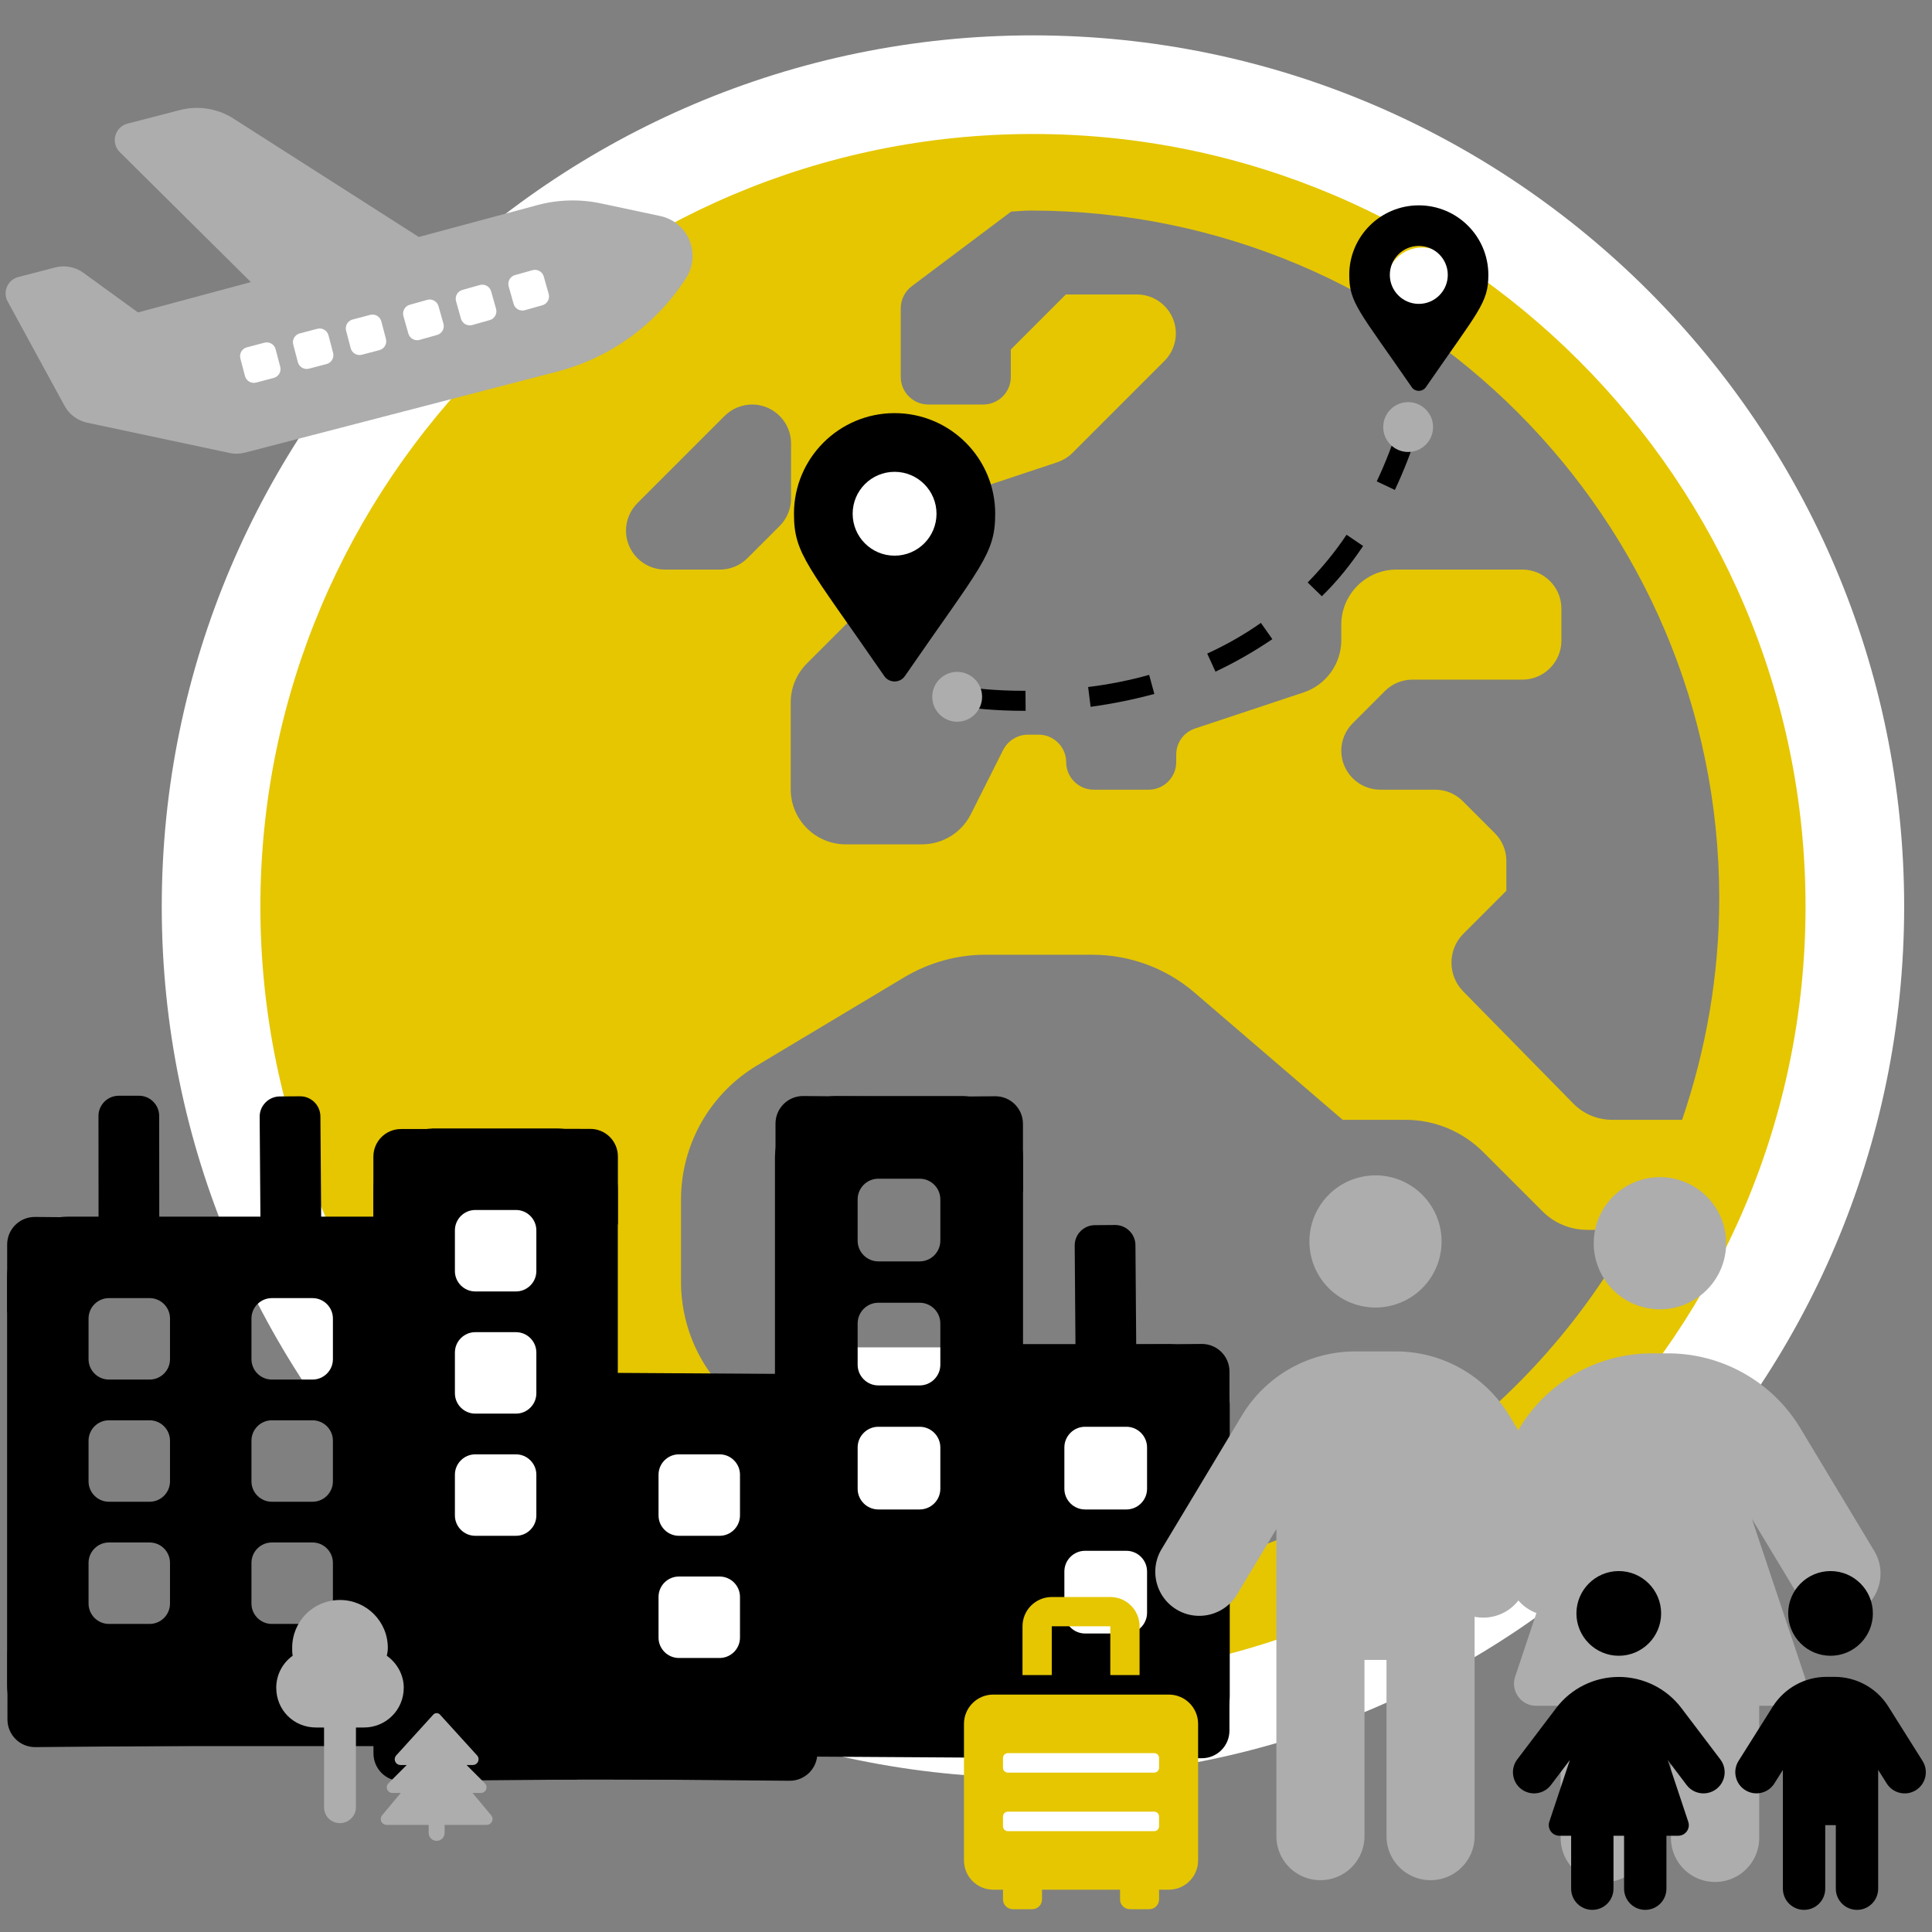 <?xml version="1.0" encoding="UTF-8"?> <svg xmlns="http://www.w3.org/2000/svg" id="master-artboard" viewBox="0 0 800 800" version="1.1" x="0px" y="0px" style="enable-background:new 0 0 1400 980;" width="800px" height="800px"><rect x="0" y="0" width="800" height="800" fill="#808080" stroke="none"/><g transform="matrix(1.424, 0, 0, 1.424, -592.185, 167.732)"><path d="M248 8C111 8 0 119 0 256s111 248 248 248 248-111 248-248S385 8 248 8zm200 248c0 22.5-3.9 44.2-10.8 64.4h-20.3c-4.3 0-8.4-1.7-11.4-4.8l-32-32.6c-4.5-4.6-4.5-12.1 .1-16.7l12.5-12.5v-8.7c0-3-1.2-5.9-3.3-8l-9.4-9.4c-2.1-2.1-5-3.3-8-3.3h-16c-6.2 0-11.3-5.1-11.3-11.3 0-3 1.2-5.9 3.3-8l9.4-9.4c2.1-2.1 5-3.3 8-3.3h32c6.2 0 11.3-5.1 11.3-11.3v-9.4c0-6.2-5.1-11.3-11.3-11.3h-36.7c-8.8 0-16 7.2-16 16v4.5c0 6.9-4.4 13-10.9 15.2l-31.6 10.5c-3.3 1.1-5.5 4.1-5.5 7.6v2.2c0 4.4-3.6 8-8 8h-16c-4.4 0-8-3.6-8-8s-3.6-8-8-8H247c-3 0-5.8 1.7-7.2 4.4l-9.4 18.7c-2.7 5.4-8.2 8.8-14.3 8.8H194c-8.8 0-16-7.2-16-16V199c0-4.2 1.7-8.3 4.7-11.3l20.1-20.1c4.6-4.6 7.2-10.9 7.2-17.5 0-3.4 2.2-6.5 5.5-7.6l40-13.3c1.7-.6 3.2-1.5 4.4-2.7l26.8-26.8c2.1-2.1 3.3-5 3.3-8 0-6.2-5.1-11.3-11.3-11.3H258l-16 16v8c0 4.4-3.6 8-8 8h-16c-4.4 0-8-3.6-8-8v-20c0-2.5 1.2-4.9 3.2-6.4l28.9-21.7c1.9-.1 3.8-.3 5.7-.3C358.3 56 448 145.7 448 256zM130.1 149.1c0-3 1.2-5.9 3.3-8l25.4-25.4c2.1-2.1 5-3.3 8-3.3 6.2 0 11.3 5.1 11.3 11.3v16c0 3-1.2 5.9-3.3 8l-9.4 9.4c-2.1 2.1-5 3.3-8 3.3h-16c-6.2 0-11.3-5.1-11.3-11.3zm128 306.4v-7.1c0-8.8-7.2-16-16-16h-20.2c-10.8 0-26.7-5.3-35.4-11.8l-22.2-16.7c-11.5-8.6-18.2-22.1-18.2-36.4v-23.9c0-16 8.4-30.8 22.1-39l42.9-25.7c7.1-4.2 15.2-6.5 23.4-6.5h31.2c10.9 0 21.4 3.9 29.6 10.9l43.2 37.1h18.3c8.5 0 16.6 3.4 22.6 9.4l17.3 17.3c3.4 3.4 8.1 5.3 12.9 5.3H423c-32.4 58.9-93.8 99.5-164.9 103.1z" style="fill: rgb(229, 198, 0);" transform="matrix(1, 0, 0, 1, 467.788, -112.562)"></path></g><g transform="matrix(1.165, 0, 0, 1.165, 74.232, 21.142)"><path d="M266.3 48.3L232.5 73.6c-5.4 4-8.5 10.4-8.5 17.1l0 9.1c0 6.8 5.5 12.3 12.3 12.3c2.4 0 4.8-.7 6.8-2.1l41.8-27.9c2-1.3 4.4-2.1 6.8-2.1l1 0c6.2 0 11.3 5.1 11.3 11.3c0 3-1.2 5.9-3.3 8l-19.9 19.9c-5.8 5.8-12.9 10.2-20.7 12.8l-26.5 8.8c-5.8 1.9-9.6 7.3-9.6 13.4c0 3.7-1.5 7.3-4.1 10l-17.9 17.9c-6.4 6.4-9.9 15-9.9 24l0 4.3c0 16.4 13.6 29.7 29.9 29.7c11 0 21.2-6.2 26.1-16l4-8.1c2.4-4.8 7.4-7.9 12.8-7.9c4.5 0 8.7 2.1 11.4 5.7l16.3 21.7c2.1 2.9 5.5 4.5 9.1 4.5c8.4 0 13.9-8.9 10.1-16.4l-1.1-2.3c-3.5-7 0-15.5 7.5-18l21.2-7.1c7.6-2.5 12.7-9.6 12.7-17.6c0-10.3 8.3-18.6 18.6-18.6l29.4 0c8.8 0 16 7.2 16 16s-7.2 16-16 16l-20.7 0c-7.2 0-14.2 2.9-19.3 8l-4.7 4.7c-2.1 2.1-3.3 5-3.3 8c0 6.2 5.1 11.3 11.3 11.3l11.3 0c6 0 11.8 2.4 16 6.6l6.5 6.5c1.8 1.8 2.8 4.3 2.8 6.8s-1 5-2.8 6.8l-7.5 7.5C386 262 384 266.9 384 272s2 10 5.7 13.7L408 304c10.2 10.2 24.1 16 38.6 16l7.3 0c6.5-20.2 10-41.7 10-64c0-111.4-87.6-202.4-197.7-207.7zm172 307.9c-3.7-2.6-8.2-4.1-13-4.1c-6 0-11.8-2.4-16-6.6L396 332c-7.7-7.7-18-12-28.9-12c-9.7 0-19.2-3.5-26.6-9.8L314 287.4c-11.6-9.9-26.4-15.4-41.7-15.4l-20.9 0c-12.6 0-25 3.7-35.5 10.7L188.5 301c-17.8 11.9-28.5 31.9-28.5 53.3l0 3.2c0 17 6.7 33.3 18.7 45.3l16 16c8.5 8.5 20 13.3 32 13.3l21.3 0c13.3 0 24 10.7 24 24c0 2.5 .4 5 1.1 7.3c71.3-5.8 132.5-47.6 165.2-107.2zM0 256a256 256 0 1 1 512 0A256 256 0 1 1 0 256zM187.3 100.7c-6.2-6.2-16.4-6.2-22.6 0l-32 32c-6.2 6.2-6.2 16.4 0 22.6s16.4 6.2 22.6 0l32-32c6.2-6.2 6.2-16.4 0-22.6z" style="fill: rgb(229, 198, 0);" transform="matrix(1.181, 0, 0, 1.181, -904.286, -419.785)"></path><path d="M 233.313 295.852" style="fill: rgb(229, 198, 0); fill-opacity: 1; stroke: rgb(0, 0, 0); stroke-opacity: 1; stroke-width: 0; paint-order: fill;"></path></g><g transform="matrix(6.647, 0, 0, 6.647, -3935.684, -5171.099)"><g id="g-23" transform="matrix(1, 0, 0, 1, 0, 0)"><g id="g-24"><g><path class="st0" d="M654,884c-29.2,0-53-23.8-53-53s23.8-53,53-53s53,23.8,53,53S683.2,884,654,884z M654,784&#10;&#9;&#9;&#9;&#9;c-25.9,0-47,21.1-47,47s21.1,47,47,47s47-21.1,47-47S679.9,784,654,784z" style="fill: rgb(255, 255, 255);" transform="matrix(1.024, 0, 0, 1.024, -13.248, -16.509)"></path></g></g></g></g><path d="M 31.997 83.292 C 25.397 83.292 221.492 1.313 208.192 1.313 L 56 0 C 42.7 0 32 10.7 32 24 L 31.997 83.292 Z" transform="matrix(-0.477, 0, 0, 0.477, 524.367, 556.498)"></path><path d="M 31.997 83.292 C 25.397 83.292 221.492 1.313 208.192 1.313 L 56 0 C 42.7 0 32 10.7 32 24 L 31.997 83.292 Z" transform="matrix(-0.477, 0, 0, -0.477, 524.349, 728.045)"></path><path d="M 31.997 83.292 C 25.397 83.292 221.492 1.313 208.192 1.313 L 56 0 C 42.7 0 32 10.7 32 24 L 31.997 83.292 Z" transform="matrix(0.477, 0, 0, -0.477, 139.383, 737.488)"></path><g transform="matrix(1, 0, 0, 1, 0, -36.487)"><g transform="matrix(1, 0, 0, 1, 0, 0)"><rect id="ee-background" x="0" y="0" width="800" height="800" style="fill: white; fill-opacity: 0; pointer-events: none;"></rect><g transform="matrix(1, 0, 0, 1, 0, 0)"><path d="M 0 0 H 800 V 800 H 0 V 0 Z" id="rect-1" style="fill: white; fill-opacity: 0; pointer-events: none;"></path><g id="g-3" transform="matrix(2.237, 0, 0, 2.237, -45.142, 234.235)"><g id="g-4"><path class="st0" d="M58,49h100v100H58V49z" style="fill: rgb(255, 255, 255);" transform="matrix(0.404, 0, 0, 0.404, 67.979, 113.972)"></path></g></g><g id="g-5" transform="matrix(2.127, 0, 0, 2.127, 50.084, 329.439)"><g id="g-6" transform="matrix(1, 0, 0, 1, 0, 6.581)"><path class="st0" d="M58,49h100v100H58V49z" style="fill: rgb(255, 255, 255);" transform="matrix(0.404, 0, 0, 0.404, 67.979, 113.972)"></path></g></g><g id="g-34" transform="matrix(2.237, 0, 0, 2.237, -39.221, 289.45)"><g id="g-35"><path class="st0" d="M58,49h100v100H58V49z" style="fill: rgb(255, 255, 255);" transform="matrix(0.404, 0, 0, 0.404, 67.979, 113.972)"></path></g></g><g transform="matrix(0.527, 0, 0, 0.527, 2.939, 459.694)"><path d="M 304 512 L 288 96 L 48 96 C 21.5 96 0 117.5 0 144 L 0 240 L 0 464 C 0 490.5 21.5 512 48 512 L 304 512 Z M 240 416 L 208 416 C 199.2 416 192 408.8 192 400 L 192 368 C 192 359.2 199.2 352 208 352 L 240 352 C 248.8 352 256 359.2 256 368 L 256 400 C 256 408.8 248.8 416 240 416 Z M 128 400 C 128 408.8 120.8 416 112 416 L 80 416 C 71.2 416 64 408.8 64 400 L 64 368 C 64 359.2 71.2 352 80 352 L 112 352 C 120.8 352 128 359.2 128 368 L 128 400 Z M 256 176 L 256 208 C 256 216.8 248.8 224 240 224 L 208 224 C 199.2 224 192 216.8 192 208 L 192 176 C 192 167.2 199.2 160 208 160 L 240 160 C 248.8 160 256 167.2 256 176 Z M 112 160 C 120.8 160 128 167.2 128 176 L 128 208 C 128 216.8 120.8 224 112 224 L 80 224 C 71.2 224 64 216.8 64 208 L 64 176 C 64 167.2 71.2 160 80 160 L 112 160 Z M 256 304 C 256 312.8 248.8 320 240 320 L 208 320 C 199.2 320 192 312.8 192 304 L 192 272 C 192 263.2 199.2 256 208 256 L 240 256 C 248.8 256 256 263.2 256 272 L 256 304 Z M 112 320 L 80 320 C 71.2 320 64 312.8 64 304 L 64 272 C 64 263.2 71.2 256 80 256 L 112 256 C 120.8 256 128 263.2 128 272 L 128 304 C 128 312.8 120.8 320 112 320 Z" transform="matrix(1, 0, 0, 1, 0, 56.917)"></path></g><g transform="matrix(-1.08, -0.063, -0.063, 1.08, 645.671, 127.02)"><path d="M 381 114.9 L 186.1 41.8 C 169.4 35.6 150.9 36.5 135 44.5 L 89.1 67.4 C 78 73 77.2 88.5 87.6 95.2 L 234.5 189.7 L 136 240 L 77.8 214.1 C 69.1 210.2 59 210.4 50.5 214.7 L 18.3 230.8 C 9 235.5 6.5 247.6 13.3 255.5 L 86.4 340.8 C 92.5 347.9 101.4 352 110.7 352 L 248.4 352 C 253.4 352 258.3 350.8 262.7 348.6 L 535.6 212.2 C 582.1 188.9 618.1 148.9 636.4 100.2 C 645.9 75 627.2 48 600.2 48 L 542.8 48 C 522.6 48 502.6 52.8 484.6 62 L 381 114.9 Z" transform="matrix(-0.4, 0.061, 0.061, 0.4, 580.77, -36.774)" style="fill: rgb(173, 173, 173);"></path><path d="M 455.356 489.473" style="fill: rgb(173, 173, 173); fill-opacity: 1; stroke: rgb(0, 0, 0); stroke-opacity: 1; stroke-width: 0; paint-order: fill;" transform="matrix(-0.4, 0.061, 0.061, 0.4, 580.77, -36.774)"></path></g><g transform="matrix(-0.132, 1.18, 1.18, 0.132, 338.472, -1018.421)"><g transform="matrix(1, 0, 0, 1, 0, 0)"><g transform="matrix(1, 0, 0, 1, 1.7053025658242404e-13, 0)"><path class="st2" d="M 967.7 288.1 L 966.7 281.2 C 974.1 280.1 981.2 278.5 987.9 276.5 L 989.9 283.2 C 982.8 285.3 975.3 287 967.7 288.1 Z M 1010.9 275.2 L 1007.9 268.9 C 1014.5 265.8 1020.7 262.1 1026.4 258 L 1030.4 263.6 C 1024.5 268.1 1017.9 271.9 1010.9 275.2 Z M 1047.8 248.8 L 1042.8 244 C 1047.7 238.9 1052.2 233.2 1056.2 227.1 L 1062 230.9 C 1057.7 237.3 1052.9 243.3 1047.8 248.8 Z M 1072.9 211 L 1066.6 208.2 C 1069.5 201.8 1072 194.9 1074 187.8 L 1080.7 189.7 C 1078.5 197.1 1075.9 204.2 1072.9 211 Z M 1085.5 167.5 L 1078.6 166.4 C 1080.3 155.6 1080.4 147.7 1080.4 145.6 L 1080.4 144.9 L 1087.3 144.7 L 1087.3 145.6 C 1087.4 148.5 1087.2 156.5 1085.5 167.5 Z" style="fill: rgb(0, 0, 0); opacity: 1;" transform="matrix(0.999, -0.04, 0.04, 0.999, 30.113, 74.578)"></path></g><g transform="matrix(1, 0, 0, 1, 1.7053025658242404e-13, 0)"> </g></g></g><g id="g-1" transform="matrix(2.47, 0, 0, 2.47, 97.197, 263.997)"><g id="g-2"><path class="st0" d="M58,49h100v100H58V49z" style="fill: rgb(255, 255, 255);" transform="matrix(0.404, 0, 0, 0.404, 67.979, 113.972)"></path></g></g><g id="g-7" transform="matrix(2.825, 0, 0, 2.825, 132.508, 238.424)"><g id="g-8"><path class="st0" d="M58,49h100v100H58V49z" style="fill: rgb(255, 255, 255);" transform="matrix(0.404, 0, 0, 0.404, 67.979, 113.972)"></path></g></g><g transform="matrix(0.535, 0, 0, 0.535, 318.496, 501.399)"><path d="M 288 48 C 288 21.5 309.5 0 336 0 L 432 0 C 458.5 0 480 21.5 480 48 L 480 192 L 592 192 C 618.5 192 640 213.5 640 240 L 640 464 C 640 490.5 618.5 512 592 512 L 432 512 L 297.527 511.155 C 290.372 511.155 288 483.345 288 464 L 288 48 Z M 352 80 L 352 112 C 352 120.8 359.2 128 368 128 L 400 128 C 408.8 128 416 120.8 416 112 L 416 80 C 416 71.2 408.8 64 400 64 L 368 64 C 359.2 64 352 71.2 352 80 Z M 368 160 C 359.2 160 352 167.2 352 176 L 352 208 C 352 216.8 359.2 224 368 224 L 400 224 C 408.8 224 416 216.8 416 208 L 416 176 C 416 167.2 408.8 160 400 160 L 368 160 Z M 352 272 L 352 304 C 352 312.8 359.2 320 368 320 L 400 320 C 408.8 320 416 312.8 416 304 L 416 272 C 416 263.2 408.8 256 400 256 L 368 256 C 359.2 256 352 263.2 352 272 Z M 528 256 C 519.2 256 512 263.2 512 272 L 512 304 C 512 312.8 519.2 320 528 320 L 560 320 C 568.8 320 576 312.8 576 304 L 576 272 C 576 263.2 568.8 256 560 256 L 528 256 Z M 512 368 L 512 400 C 512 408.8 519.2 416 528 416 L 560 416 C 568.8 416 576 408.8 576 400 L 576 368 C 576 359.2 568.8 352 560 352 L 528 352 C 519.2 352 512 359.2 512 368 Z" transform="matrix(1, 0, 0, 1, -283.52, -20.704)"></path><path d="M 143.09 232.696" style="fill: rgb(0, 0, 0); fill-opacity: 1; stroke: rgb(0, 0, 0); stroke-opacity: 1; stroke-width: 0; paint-order: fill;"></path><path d="M -174.053 299.648" style="fill: rgb(0, 0, 0); fill-opacity: 1; stroke: rgb(0, 0, 0); stroke-opacity: 1; stroke-width: 0; paint-order: fill;"></path><path style="fill: rgb(0, 0, 0); fill-opacity: 1; stroke: rgb(0, 0, 0); stroke-opacity: 1; stroke-width: 0; paint-order: fill;"></path><path d="M 15.909 595.63" style="fill: rgb(0, 0, 0); fill-opacity: 1; stroke: rgb(0, 0, 0); stroke-opacity: 1; stroke-width: 0; paint-order: fill;"></path></g><g transform="matrix(4, 0, 0, 4, -2009.625, -103.959)"><g id="g-9" transform="matrix(1, 0, 0, 1, 0, 7.5)"><g id="g-10"><path class="st0" d="M652,46c27.6,0,50,22.4,50,50s-22.4,50-50,50s-50-22.4-50-50S624.4,46,652,46z" style="fill: rgb(255, 255, 255);" transform="matrix(0.108, 0, 0, 0.108, 524.555, 70.951)"></path></g></g></g><g transform="matrix(2.763, 0, 0, 2.763, -1055.043, -70.794)"><g id="g-11" transform="matrix(1, 0, 0, 1, 0, 0)"><g id="g-12"><path class="st0" d="M652,46c27.6,0,50,22.4,50,50s-22.4,50-50,50s-50-22.4-50-50S624.4,46,652,46z" style="fill: rgb(255, 255, 255);" transform="matrix(0.108, 0, 0, 0.108, 524.555, 70.951)"></path></g></g></g><g transform="matrix(-0.013, -0.165, 0.165, -0.013, 52.574, 136.608)"></g><g transform="matrix(4, 0, 0, 4, -32, 34)"><g id="g-38" transform="matrix(1, 0, 0, 1, 0, 0)"><g id="g-39"><path class="st0" d="M58,49h100v100H58V49z" style="fill: rgb(255, 255, 255);" transform="matrix(0.178, 0, 0, 0.178, 100.929, 168.787)"></path><path d="M 121.09 189.576" style="fill: rgb(255, 255, 255); fill-opacity: 1; stroke: rgb(0, 0, 0); stroke-opacity: 1; stroke-width: 0; paint-order: fill;"></path></g></g></g><g transform="matrix(0.889, 0, 0, 0.889, 246.632, 109.13)"><g transform="matrix(0.329, 0, 0, 0.329, 748.014, 647.509)"><path d="M 221.989 257.702" style="fill: rgb(0, 0, 0); fill-opacity: 1; stroke: rgb(0, 0, 0); stroke-opacity: 1; stroke-width: 0; paint-order: fill;"></path><path d="M 340.716 -611.483" style="fill: rgb(0, 0, 0); fill-opacity: 1; stroke: rgb(0, 0, 0); stroke-opacity: 1; stroke-width: 0; paint-order: fill;"></path></g><g transform="matrix(0.284, 0, 0, 0.284, 171.572, 662.148)"><path d="M 336 160 L 48 160 C 21.5 160 0 181.5 0 208 L 0 432 C 0 458.5 21.5 480 48 480 L 64 480 L 64 496 C 64 504.8 71.2 512 80 512 L 112 512 C 120.8 512 128 504.8 128 496 L 128 480 L 256 480 L 256 496 C 256 504.8 263.2 512 272 512 L 304 512 C 312.8 512 320 504.8 320 496 L 320 480 L 336 480 C 362.5 480 384 458.5 384 432 L 384 208 C 384 181.5 362.5 160 336 160 Z M 320 376 C 320 380.4 316.4 384 312 384 L 72 384 C 67.6 384 64 380.4 64 376 L 64 360 C 64 355.6 67.6 352 72 352 L 312 352 C 316.4 352 320 355.6 320 360 L 320 376 Z M 320 280 C 320 284.4 316.4 288 312 288 L 236.871 288 L 72 288 C 67.6 288 64 284.4 64 280 L 64 264 C 64 259.6 67.6 256 72 256 L 312 256 C 316.4 256 320 259.6 320 264 L 320 280 Z M 144 48 L 240 48 L 240 128 L 288 128 L 288 48 C 288 21.5 266.5 0 240 0 L 144 0 C 117.5 0 96 21.5 96 48 L 96 128 L 144 128 L 144 48 Z" style="fill: rgb(229, 198, 0);"></path></g></g><g transform="matrix(0.57, 0, 0, 0.57, 478.364, 523.184)"><path d="M112 48a48 48 0 1 1 96 0 48 48 0 1 1 -96 0zm40 304l0 128c0 17.7-14.3 32-32 32s-32-14.3-32-32l0-223.1L59.4 304.5c-9.1 15.1-28.8 20-43.9 10.9s-20-28.8-10.9-43.9l58.3-97c17.4-28.9 48.6-46.6 82.3-46.6l29.7 0c33.7 0 64.9 17.7 82.3 46.6l58.3 97c9.1 15.1 4.2 34.8-10.9 43.9s-34.8 4.2-43.9-10.9L232 256.9 232 480c0 17.7-14.3 32-32 32s-32-14.3-32-32l0-128-16 0z" style="fill: rgb(173, 173, 173);"></path></g><g transform="matrix(0.571, 0, 0, 0.57, 595.979, 523.927)"><path d="M160 0a48 48 0 1 1 0 96 48 48 0 1 1 0-96zM88 384l-17.8 0c-10.9 0-18.6-10.7-15.2-21.1L93.3 248.1 59.4 304.5c-9.1 15.1-28.8 20-43.9 10.9s-20-28.8-10.9-43.9l53.6-89.2c20.3-33.7 56.7-54.3 96-54.3l11.6 0c39.3 0 75.7 20.6 96 54.3l53.6 89.2c9.1 15.1 4.2 34.8-10.9 43.9s-34.8 4.2-43.9-10.9l-33.9-56.3L265 362.9c3.5 10.4-4.3 21.1-15.2 21.1L232 384l0 96c0 17.7-14.3 32-32 32s-32-14.3-32-32l0-96-16 0 0 96c0 17.7-14.3 32-32 32s-32-14.3-32-32l0-96z" style="fill: rgb(173, 173, 173);"></path></g><g transform="matrix(0.274, 0, 0, 0.274, 626.463, 687.032)"><path d="M160 128c-35.3 0-64-28.7-64-64s28.7-64 64-64s64 28.7 64 64s-28.7 64-64 64zM88 480V400H70.2c-10.9 0-18.6-10.7-15.2-21.1l31.1-93.4L57.5 323.3c-10.7 14.1-30.8 16.8-44.8 6.2s-16.8-30.7-6.2-44.8L65.4 207c22.4-29.6 57.5-47 94.6-47s72.2 17.4 94.6 47l58.9 77.7c10.7 14.1 7.9 34.2-6.2 44.8s-34.2 7.9-44.8-6.2l-28.6-37.8L265 378.9c3.5 10.4-4.3 21.1-15.2 21.1H232v80c0 17.7-14.3 32-32 32s-32-14.3-32-32V400H152v80c0 17.7-14.3 32-32 32s-32-14.3-32-32zM480 128c-35.3 0-64-28.7-64-64s28.7-64 64-64s64 28.7 64 64s-28.7 64-64 64zm-8 256v96c0 17.7-14.3 32-32 32s-32-14.3-32-32V300.5L395.1 321c-9.4 15-29.2 19.4-44.1 10s-19.4-29.2-10-44.1l51.7-82.1c17.6-27.9 48.3-44.9 81.2-44.9h12.3c33 0 63.7 16.9 81.2 44.9L619.1 287c9.4 15 4.9 34.7-10 44.1s-34.7 4.9-44.1-10L552 300.5V480c0 17.7-14.3 32-32 32s-32-14.3-32-32V384H472z"></path></g><g transform="matrix(3.905, 0, 0, 3.905, -2119.288, -175.492)"><g id="g-21" transform="matrix(1, 0, 0, 1, 3.167, 4.222)"><g id="g-22"><path class="st0" d="M 652 46 C 679.6 46 702 68.4 702 96 C 702 108.33 697.53 119.622 690.122 128.343 C 680.948 139.143 667.27 146 652 146 C 624.4 146 602 123.6 602 96 C 602 68.4 624.4 46 652 46 Z" style="fill: rgb(255, 255, 255);" transform="matrix(0.108, 0, 0, 0.108, 524.555, 70.951)"></path></g></g></g><g transform="matrix(2.697, 0, 0, 2.697, -1394.104, -63.724)"><g id="g-13" transform="matrix(1, 0, 0, 1, -3.793, 2.334)"><g id="g-14"><path class="st0" d="M 652 46 C 679.6 46 702 68.4 702 96 C 702 123.6 679.6 146 652 146 C 624.4 146 602 123.6 602 96 C 602 68.4 624.4 46 652 46 Z" style="fill: rgb(255, 255, 255);" transform="matrix(0.108, 0, 0, 0.108, 524.555, 70.951)"></path></g></g></g><g transform="matrix(2.601, 0.713, -0.713, 2.601, -1304.017, -470.677)"><g id="g-19" transform="matrix(1, 0, 0, 1, -3.793, 2.334)"><g id="g-20"><path class="st0" d="M 652 46 C 679.6 46 702 68.4 702 96 C 702 123.6 679.6 146 652 146 C 624.4 146 602 123.6 602 96 C 602 68.4 624.4 46 652 46 Z" style="fill: rgb(255, 255, 255);" transform="matrix(0.108, 0, 0, 0.108, 524.555, 70.951)"></path></g></g></g><path d="M 288 48 C 288 21.5 309.5 0 336 0 L 432 0 C 458.5 0 480 21.5 480 48 L 480 192 L 478.023 393.654 L 312.261 416.032 C 285.761 416.032 288 48 288 48 Z M 352 80 L 352 112 C 352 120.8 359.2 128 368 128 L 400 128 C 408.8 128 416 120.8 416 112 L 416 80 C 416 71.2 408.8 64 400 64 L 368 64 C 359.2 64 352 71.2 352 80 Z M 368 160 C 359.2 160 352 167.2 352 176 L 352 208 C 352 216.8 359.2 224 368 224 L 400 224 C 408.8 224 416 216.8 416 208 L 416 176 C 416 167.2 408.8 160 400 160 L 368 160 Z M 352 272 L 352 304 C 352 312.8 359.2 320 368 320 L 400 320 C 408.8 320 416 312.8 416 304 L 416 272 C 416 263.2 408.8 256 400 256 L 368 256 C 359.2 256 352 263.2 352 272 Z" transform="matrix(0.064, 0.227, -0.227, 0.064, 216.131, 63.333)" style="fill: rgb(173, 173, 173);"></path><path d="M 259.738 73.109" style="fill: rgb(255, 255, 255); fill-opacity: 1; stroke: rgb(0, 0, 0); stroke-opacity: 1; stroke-width: 0; paint-order: fill;"></path><g transform="matrix(4, 0, 0, 4, -2213.097, -165.592)"><g id="g-27" transform="matrix(0.945, 0.327, -0.327, 0.945, 47.954, -183.491)"><g id="g-28"><path class="st0" d="M 652 46 C 679.6 46 702 68.4 702 96 C 702 123.6 639.114 142.804 611.514 142.804 C 583.914 142.804 602 123.6 602 96 C 602 68.4 624.4 46 652 46 Z" style="fill: rgb(255, 255, 255);" transform="matrix(0.108, 0, 0, 0.108, 524.555, 70.951)"></path></g></g></g><g transform="matrix(3.105, 0, 0, 3.105, -1687.049, -83.124)"><g id="g-29" transform="matrix(1, 0, 0, 1, -3.793, 2.334)"><g id="g-30"><path class="st0" d="M 652 46 C 679.6 46 702 68.4 702 96 C 702 123.6 679.6 146 652 146 C 624.4 146 602 123.6 602 96 C 602 68.4 624.4 46 652 46 Z" style="fill: rgb(255, 255, 255);" transform="matrix(0.108, 0, 0, 0.108, 524.555, 70.951)"></path></g></g></g><path d="M 288 48 C 288 21.5 301.399 40.13 327.899 40.13 L 446.405 31.881 C 472.905 31.881 480 21.5 480 48 L 480 192 L 428.381 370.995 L 291.731 415.503 C 265.231 415.503 288 48 288 48 Z M 352 80 L 352 112 C 352 120.8 359.2 128 368 128 L 400 128 C 408.8 128 416 120.8 416 112 L 416 80 C 416 71.2 408.8 64 400 64 L 368 64 C 359.2 64 352 71.2 352 80 Z M 368 160 C 359.2 160 352 167.2 352 176 L 352 208 C 352 216.8 359.2 224 368 224 L 400 224 C 408.8 224 416 216.8 416 208 L 416 176 C 416 167.2 408.8 160 400 160 L 368 160 Z M 352 272 L 352 304 C 352 312.8 359.2 320 368 320 L 400 320 C 408.8 320 416 312.8 416 304 L 416 272 C 416 263.2 408.8 256 400 256 L 368 256 C 359.2 256 352 263.2 352 272 Z" transform="matrix(0.06, 0.228, -0.228, 0.06, 150.409, 81.812)" style="fill: rgb(173, 173, 173);"></path><path d="M 122.901 88.734" style="fill: rgb(173, 173, 173); fill-opacity: 1; stroke: rgb(0, 0, 0); stroke-opacity: 1; stroke-width: 0; paint-order: fill;"></path><path d="M 208.08 153.851" style="fill: rgb(173, 173, 173); fill-opacity: 1; stroke: rgb(0, 0, 0); stroke-opacity: 1; stroke-width: 0; paint-order: fill;"></path><path d="M 207.72 154.933" style="fill: rgb(173, 173, 173); fill-opacity: 1; stroke: rgb(0, 0, 0); stroke-opacity: 1; stroke-width: 0; paint-order: fill;"></path><path d="M 129.872 82.363" style="fill: rgb(173, 173, 173); fill-opacity: 1; stroke: rgb(0, 0, 0); stroke-opacity: 1; stroke-width: 0; paint-order: fill;"></path><path d="M 159.516 92.302" style="fill: rgb(173, 173, 173); fill-opacity: 1; stroke: rgb(0, 0, 0); stroke-opacity: 1; stroke-width: 0; paint-order: fill;"></path><g transform="matrix(1.911, 0, 0, 1.911, -892.619, 241.663)"><g id="g-15" transform="matrix(1, 0, 0, 1, 0, 0)"><g id="g-16"><path class="st0" d="M652,46c27.6,0,50,22.4,50,50s-22.4,50-50,50s-50-22.4-50-50S624.4,46,652,46z" style="fill: rgb(173, 173, 173);" transform="matrix(0.108, 0, 0, 0.108, 604.081, 33.248)"></path></g></g></g><g transform="matrix(1.911, 0, 0, 1.911, -705.88, 129.971)"><g id="g-26" transform="matrix(1, 0, 0, 1, 0, 0)"><g id="g-31"><path class="st0" d="M652,46c27.6,0,50,22.4,50,50s-22.4,50-50,50s-50-22.4-50-50S624.4,46,652,46z" style="fill: rgb(173, 173, 173);" transform="matrix(0.108, 0, 0, 0.108, 604.081, 33.248)"></path></g></g></g></g><g transform="matrix(0.931, 0, 0, 0.931, 178.854, 524.57)"><g id="g-17" transform="matrix(1, 0, 0, 1, 0, 0)"><g id="g-18"><path class="st0" d="M58,49h100v100H58V49z" style="fill: rgb(0, 0, 0);" transform="matrix(0.466, 0, 0, 0.466, 126.161, 187.465)"></path></g></g></g><g transform="matrix(0.527, 0, 0, 0.527, 376.556, 169.101)"></g><g transform="matrix(0.527, 0, 0, 0.527, 186.487, 183.461)"><path d="M 480 48 C 480 21.5 458.5 0 432 0 L 336 0 C 309.5 0 288 21.5 288 48 L 288 96 L 282.493 438.178 L 342.32 480.401 L 432 499.482 L 482.584 461.551 C 509.084 461.551 640 490.5 640 464 L 640 240 C 640 213.5 684.329 193.116 657.829 193.116 L 480 192 L 480 48 Z M 576 368 L 576 400 C 576 408.8 568.8 416 560 416 L 528 416 C 519.2 416 512 408.8 512 400 L 512 368 C 512 359.2 519.2 352 528 352 L 560 352 C 568.8 352 576 359.2 576 368 Z M 560 256 C 568.8 256 576 263.2 576 272 L 576 304 C 576 312.8 568.8 320 560 320 L 528 320 C 519.2 320 512 312.8 512 304 L 512 272 C 512 263.2 519.2 256 528 256 L 560 256 Z M 416 272 L 416 304 C 416 312.8 408.8 320 400 320 L 368 320 C 359.2 320 352 312.8 352 304 L 352 272 C 352 263.2 359.2 256 368 256 L 400 256 C 408.8 256 416 263.2 416 272 Z M 400 64 C 408.8 64 416 71.2 416 80 L 416 112 C 416 120.8 408.8 128 400 128 L 368 128 C 359.2 128 352 120.8 352 112 L 352 80 C 352 71.2 359.2 64 368 64 L 400 64 Z M 416 176 L 416 208 C 416 216.8 408.8 224 400 224 L 368 224 C 359.2 224 352 216.8 352 208 L 352 176 C 352 167.2 359.2 160 368 160 L 400 160 C 408.8 160 416 167.2 416 176 Z" transform="matrix(1, 0, 0, 1, -348.437, 607.835)"></path><path style="fill: rgb(0, 0, 0); fill-opacity: 1; stroke: rgb(0, 0, 0); stroke-opacity: 1; stroke-width: 0; paint-order: fill;" transform="matrix(1, 0, 0, 1, -641.519, -9.253)"></path><path style="fill: rgb(0, 0, 0); fill-opacity: 1; stroke: rgb(0, 0, 0); stroke-opacity: 1; stroke-width: 0; paint-order: fill;" d="M -59.183 1164.804"></path><path d="M 41.031 1040.208 L 78.95 1059.168" style="fill: rgb(0, 0, 0); fill-opacity: 1; stroke: rgb(0, 0, 0); stroke-opacity: 1; stroke-width: 0; paint-order: fill;"></path></g><g transform="matrix(0.527, 0, 0, 0.527, 155.756, 473.533)"><path d="M 278.792 512.101 L 197.417 435.161 L -2.107 397.994 L 0 464 C 0 490.5 21.5 512 48 512 L 278.792 512.101 Z" transform="matrix(1, 0, 0, 1, 0, 56.917)"></path><path d="M 29.818 694.21 L 124.614 510.937" style="fill: rgb(0, 0, 0); fill-opacity: 1; stroke: rgb(0, 0, 0); stroke-opacity: 1; stroke-width: 0; paint-order: fill;"></path></g><g transform="matrix(-0.527, 0, 0, 0.527, 327.511, 473.525)"><path d="M 270.983 492.528 L 197.417 435.161 L 22.445 423.392 L 0 464 C 0 490.5 21.5 512 48 512 L 270.983 492.528 Z" transform="matrix(1, 0, 0, 1, 0, 56.917)"></path><path d="M 29.818 694.21 L 124.614 510.937" style="fill: rgb(0, 0, 0); fill-opacity: 1; stroke: rgb(0, 0, 0); stroke-opacity: 1; stroke-width: 0; paint-order: fill;"></path></g><g transform="matrix(1.25, 0, 0, 1.25, -18.67, 80.983)"><path d="M 224 160 C 224 166 223 171 222 176 C 242 190 256 214 256 240 C 256 285 220 320 176 320 L 160 320 L 160 480 C 160 498 145 512 128 512 C 110 512 96 498 96 480 L 96 320 L 80 320 C 35 320 0 285 0 240 C 0 214 13 190 33 176 C 32 171 32 166 32 160 C 32 107 74 64 128 64 C 181 64 224 107 224 160 Z" transform="matrix(0.165, 0, 0, 0.165, 106.446, 483.861)" style="fill: rgb(173, 173, 173);"></path></g><g transform="matrix(0.137, 0, 0, 0.137, 172.196, 721.383)"><path d="M210.6 5.9L62 169.4c-3.9 4.2-6 9.8-6 15.5C56 197.7 66.3 208 79.1 208l24.9 0L30.6 281.4c-4.2 4.2-6.6 10-6.6 16C24 309.9 34.1 320 46.6 320L80 320 5.4 409.5C1.9 413.7 0 419 0 424.5c0 13 10.5 23.5 23.5 23.5L192 448l0 32c0 17.7 14.3 32 32 32s32-14.3 32-32l0-32 168.5 0c13 0 23.5-10.5 23.5-23.5c0-5.5-1.9-10.8-5.4-15L368 320l33.4 0c12.5 0 22.6-10.1 22.6-22.6c0-6-2.4-11.8-6.6-16L344 208l24.9 0c12.7 0 23.1-10.3 23.1-23.1c0-5.7-2.1-11.3-6-15.5L237.4 5.9C234 2.1 229.1 0 224 0s-10 2.1-13.4 5.9z" style="fill: rgb(173, 173, 173);" transform="matrix(0.754, 0, 0, 0.754, -106.042, 178.647)"></path></g></g></g><g transform="matrix(1.697, 0, 0, 1.697, -25.245, -85.297)"><path d="M 31.997 83.292 C 25.397 83.292 221.492 1.313 208.192 1.313 L 56 0 C 42.7 0 32 10.7 32 24 L 31.997 83.292 Z" transform="matrix(0.281, 0, 0, 0.281, 7.633, 347.205)"></path><path d="M 14.633 371.001" style="fill: rgb(0, 0, 0); fill-opacity: 1; stroke: rgb(0, 0, 0); stroke-opacity: 1; stroke-width: 0; paint-order: fill;"></path><path d="M 15.113 383.943" style="fill: rgb(0, 0, 0); fill-opacity: 1; stroke: rgb(0, 0, 0); stroke-opacity: 1; stroke-width: 0; paint-order: fill;" transform="matrix(1.622, 0, 0, 1.622, 56.541, -214.134)"></path><path d="M 30.931 366.207" style="fill: rgb(0, 0, 0); fill-opacity: 1; stroke: rgb(0, 0, 0); stroke-opacity: 1; stroke-width: 0; paint-order: fill;" transform="matrix(1, 0, 0, 1, 46.495, 1.678)"></path><path d="M 10.08 383.224" style="fill: rgb(0, 0, 0); fill-opacity: 1; stroke: rgb(0, 0, 0); stroke-opacity: 1; stroke-width: 0; paint-order: fill;" transform="matrix(1, 0, 0, 1, 46.735, 1.438)"></path><path d="M 60.475 477.052" style="fill: rgb(0, 0, 0); fill-opacity: 1; stroke: rgb(0, 0, 0); stroke-opacity: 1; stroke-width: 0; paint-order: fill;" transform="matrix(1, 0, 0, 1, 10.815, -6.622)"></path><path style="fill: rgb(0, 0, 0); fill-opacity: 1; stroke: rgb(0, 0, 0); stroke-opacity: 1; stroke-width: 0; paint-order: fill;" transform="matrix(1, 0, 0, 1, 4.7712713779901605e-9, -7.105427357601002e-15)"></path><path d="M 20.534 356.356" style="fill: rgb(0, 0, 0); fill-opacity: 1; stroke: rgb(0, 0, 0); stroke-opacity: 1; stroke-width: 0; paint-order: fill;"></path></g><path d="M 31.997 83.292 C 25.397 83.292 206.288 -0.072 192.988 -0.072 L 56 0 C 42.7 0 32 10.7 32 24 L 31.997 83.292 Z" transform="matrix(-0.477, 0, 0, 0.477, 271.123, 467.448)"></path><path d="M 31.997 83.292 C 25.397 83.292 206.288 -0.072 192.988 -0.072 L 56 0 C 42.7 0 32 10.7 32 24 L 31.997 83.292 Z" transform="matrix(0.477, 0, 0, 0.477, 139.345, 467.509)"></path><path d="M 31.997 83.292 C 25.397 83.292 221.492 1.313 208.192 1.313 L 56 0 C 42.7 0 32 10.7 32 24 L 31.997 83.292 Z" transform="matrix(0.477, 0, 0, -0.477, -12.176, 723.444)"></path><path d="M 31.997 83.292 C 25.397 83.292 221.492 1.313 208.192 1.313 L 56 0 C 42.7 0 32 10.7 32 24 L 31.997 83.292 Z" transform="matrix(-0.477, 0, 0, -0.477, 353.709, 737.374)"></path><path d="M 31.997 83.292 C 25.397 83.292 221.492 1.313 208.192 1.313 L 56 0 C 42.7 0 32 10.7 32 24 L 31.997 83.292 Z" transform="matrix(-0.477, 0, 0, 0.477, 438.849, 453.932)"></path><path d="M 31.997 83.292 C 25.397 83.292 221.492 1.313 208.192 1.313 L 56 0 C 42.7 0 32 10.7 32 24 L 31.997 83.292 Z" transform="matrix(0.477, 0, 0, 0.477, 305.854, 453.838)"></path><g transform="matrix(1.25, -0.01, 0.01, 1.25, -566.926, 66.189)"><path d="M 64 96 L 112 96 L 112 16 C 112 7.2 104.8 0 96 0 L 80 0 C 71.2 0 64 7.2 64 16 L 64 96 Z" transform="matrix(0.419, 0.003, -0.003, 0.419, 456.827, 313.712)"></path><path d="M 468.112 304.46 L 468.112 304.46 L 468.112 304.46" style="fill: rgb(0, 0, 0); fill-opacity: 1; stroke: rgb(0, 0, 0); stroke-opacity: 1; stroke-width: 0; paint-order: fill;"></path></g><path d="M 64 96 L 112 96 L 112 16 C 112 7.2 104.8 0 96 0 L 80 0 C 71.2 0 64 7.2 64 16 L 64 96 Z" transform="matrix(0.524, -0.004, 0.004, 0.524, 73.92, 454.333)"></path><path d="M 64 96 L 112 96 L 112 16 C 112 7.2 104.8 0 96 0 L 80 0 C 71.2 0 64 7.2 64 16 L 64 96 Z" transform="matrix(0.524, -0.004, 0.004, 0.524, 411.412, 507.63)"></path><g transform="matrix(0.217, 0, 0, 0.217, 328.765, 171.068)"><path d="M172.3 501.7C27 291 0 269.4 0 192 0 86 86 0 192 0s192 86 192 192c0 77.4-27 99-172.3 309.7-9.5 13.8-29.9 13.8-39.5 0zM192 272c44.2 0 80-35.8 80-80s-35.8-80-80-80-80 35.8-80 80 35.8 80 80 80z"></path></g><g transform="matrix(0.15, 0, 0, 0.15, 558.697, 85.03)"><path d="M172.3 501.7C27 291 0 269.4 0 192 0 86 86 0 192 0s192 86 192 192c0 77.4-27 99-172.3 309.7-9.5 13.8-29.9 13.8-39.5 0zM192 272c44.2 0 80-35.8 80-80s-35.8-80-80-80-80 35.8-80 80 35.8 80 80 80z"></path></g></svg> 